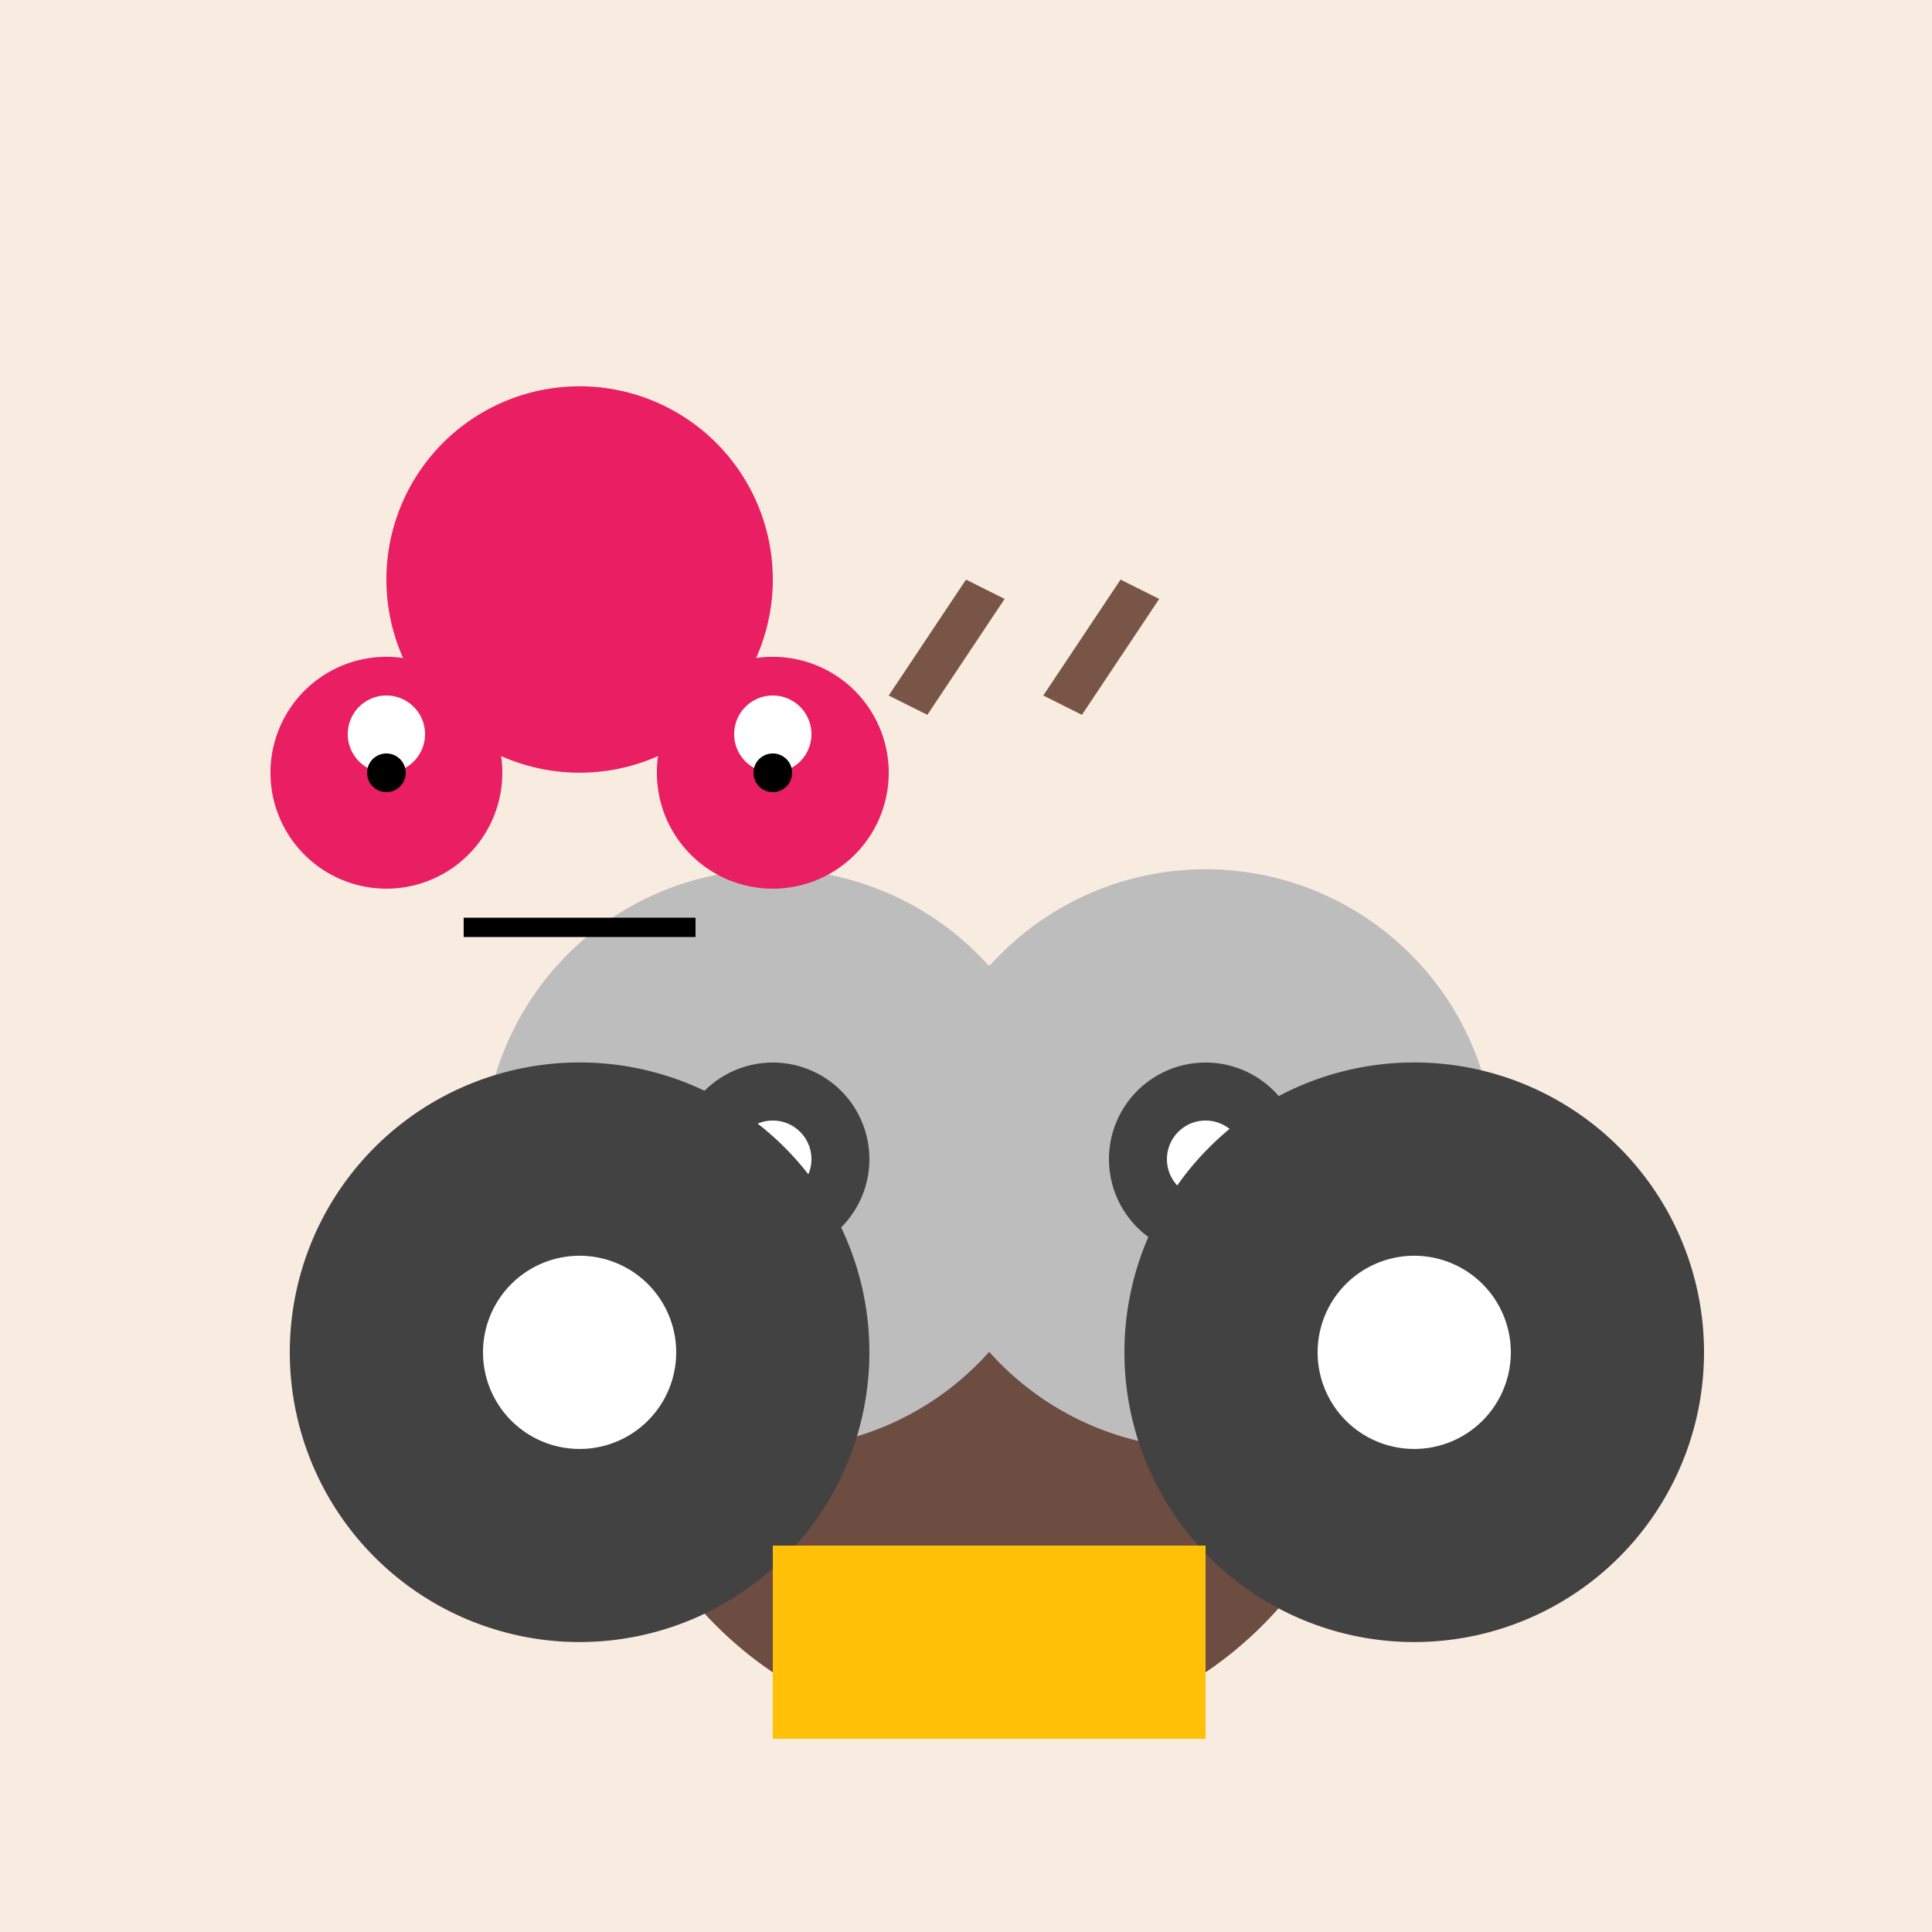 <!--

Generated by DrawGPT.
Free, open source, AI generated images in SVG, PNG, and HTML Canvas format.
https://drawgpt.ai

Created: 2023-09-26T03:57:06.817Z
Link: https://drawgpt.ai/prompt/21422/

-->
<svg xmlns="http://www.w3.org/2000/svg" xmlns:xlink="http://www.w3.org/1999/xlink" width="500" height="500"><defs/><g><rect fill="#F8ECE0" stroke="none" x="0" y="0" width="512" height="512"/><path fill="#6D4C41" stroke="none" paint-order="stroke fill markers" d=" M 356 350 A 100 100 0 1 1 356 349.9"/><path fill="#BDBDBD" stroke="none" paint-order="stroke fill markers" d=" M 275 300 A 75 75 0 1 1 275 299.925"/><path fill="#BDBDBD" stroke="none" paint-order="stroke fill markers" d=" M 387 300 A 75 75 0 1 1 387 299.925"/><path fill="#424242" stroke="none" paint-order="stroke fill markers" d=" M 225 300 A 25 25 0 1 1 225 299.975"/><path fill="#424242" stroke="none" paint-order="stroke fill markers" d=" M 337 300 A 25 25 0 1 1 337 299.975"/><path fill="#FFF" stroke="none" paint-order="stroke fill markers" d=" M 210 300 A 10 10 0 1 1 210 299.99"/><path fill="#FFF" stroke="none" paint-order="stroke fill markers" d=" M 322 300 A 10 10 0 1 1 322 299.99"/><path fill="#E91E63" stroke="none" paint-order="stroke fill markers" d=" M 200 150 A 50 50 0 1 1 200 149.95"/><path fill="#E91E63" stroke="none" paint-order="stroke fill markers" d=" M 130 200 A 30 30 0 1 1 130 199.97"/><path fill="#E91E63" stroke="none" paint-order="stroke fill markers" d=" M 230 200 A 30 30 0 1 1 230 199.97"/><path fill="#FFF" stroke="none" paint-order="stroke fill markers" d=" M 110 190 A 10 10 0 1 1 110 189.99"/><path fill="#FFF" stroke="none" paint-order="stroke fill markers" d=" M 210 190 A 10 10 0 1 1 210 189.99"/><path fill="#000" stroke="none" paint-order="stroke fill markers" d=" M 105 200 A 5 5 0 1 1 105 199.995"/><path fill="#000" stroke="none" paint-order="stroke fill markers" d=" M 205 200 A 5 5 0 1 1 205 199.995"/><path fill="none" stroke="#000" paint-order="fill stroke markers" d=" M 120 240 L 180 240" stroke-miterlimit="10" stroke-width="5" stroke-dasharray=""/><path fill="#795548" stroke="none" paint-order="stroke fill markers" d=" M 230 180 L 250 150 L 260 155 L 240 185 Z"/><path fill="#795548" stroke="none" paint-order="stroke fill markers" d=" M 270 180 L 290 150 L 300 155 L 280 185 Z"/><path fill="#424242" stroke="none" paint-order="stroke fill markers" d=" M 225 350 A 75 75 0 1 1 225 349.925"/><path fill="#424242" stroke="none" paint-order="stroke fill markers" d=" M 441 350 A 75 75 0 1 1 441 349.925"/><path fill="#FFF" stroke="none" paint-order="stroke fill markers" d=" M 175 350 A 25 25 0 1 1 175 349.975"/><path fill="#FFF" stroke="none" paint-order="stroke fill markers" d=" M 391 350 A 25 25 0 1 1 391 349.975"/><rect fill="#FFC107" stroke="none" x="200" y="400" width="112" height="50"/></g></svg>